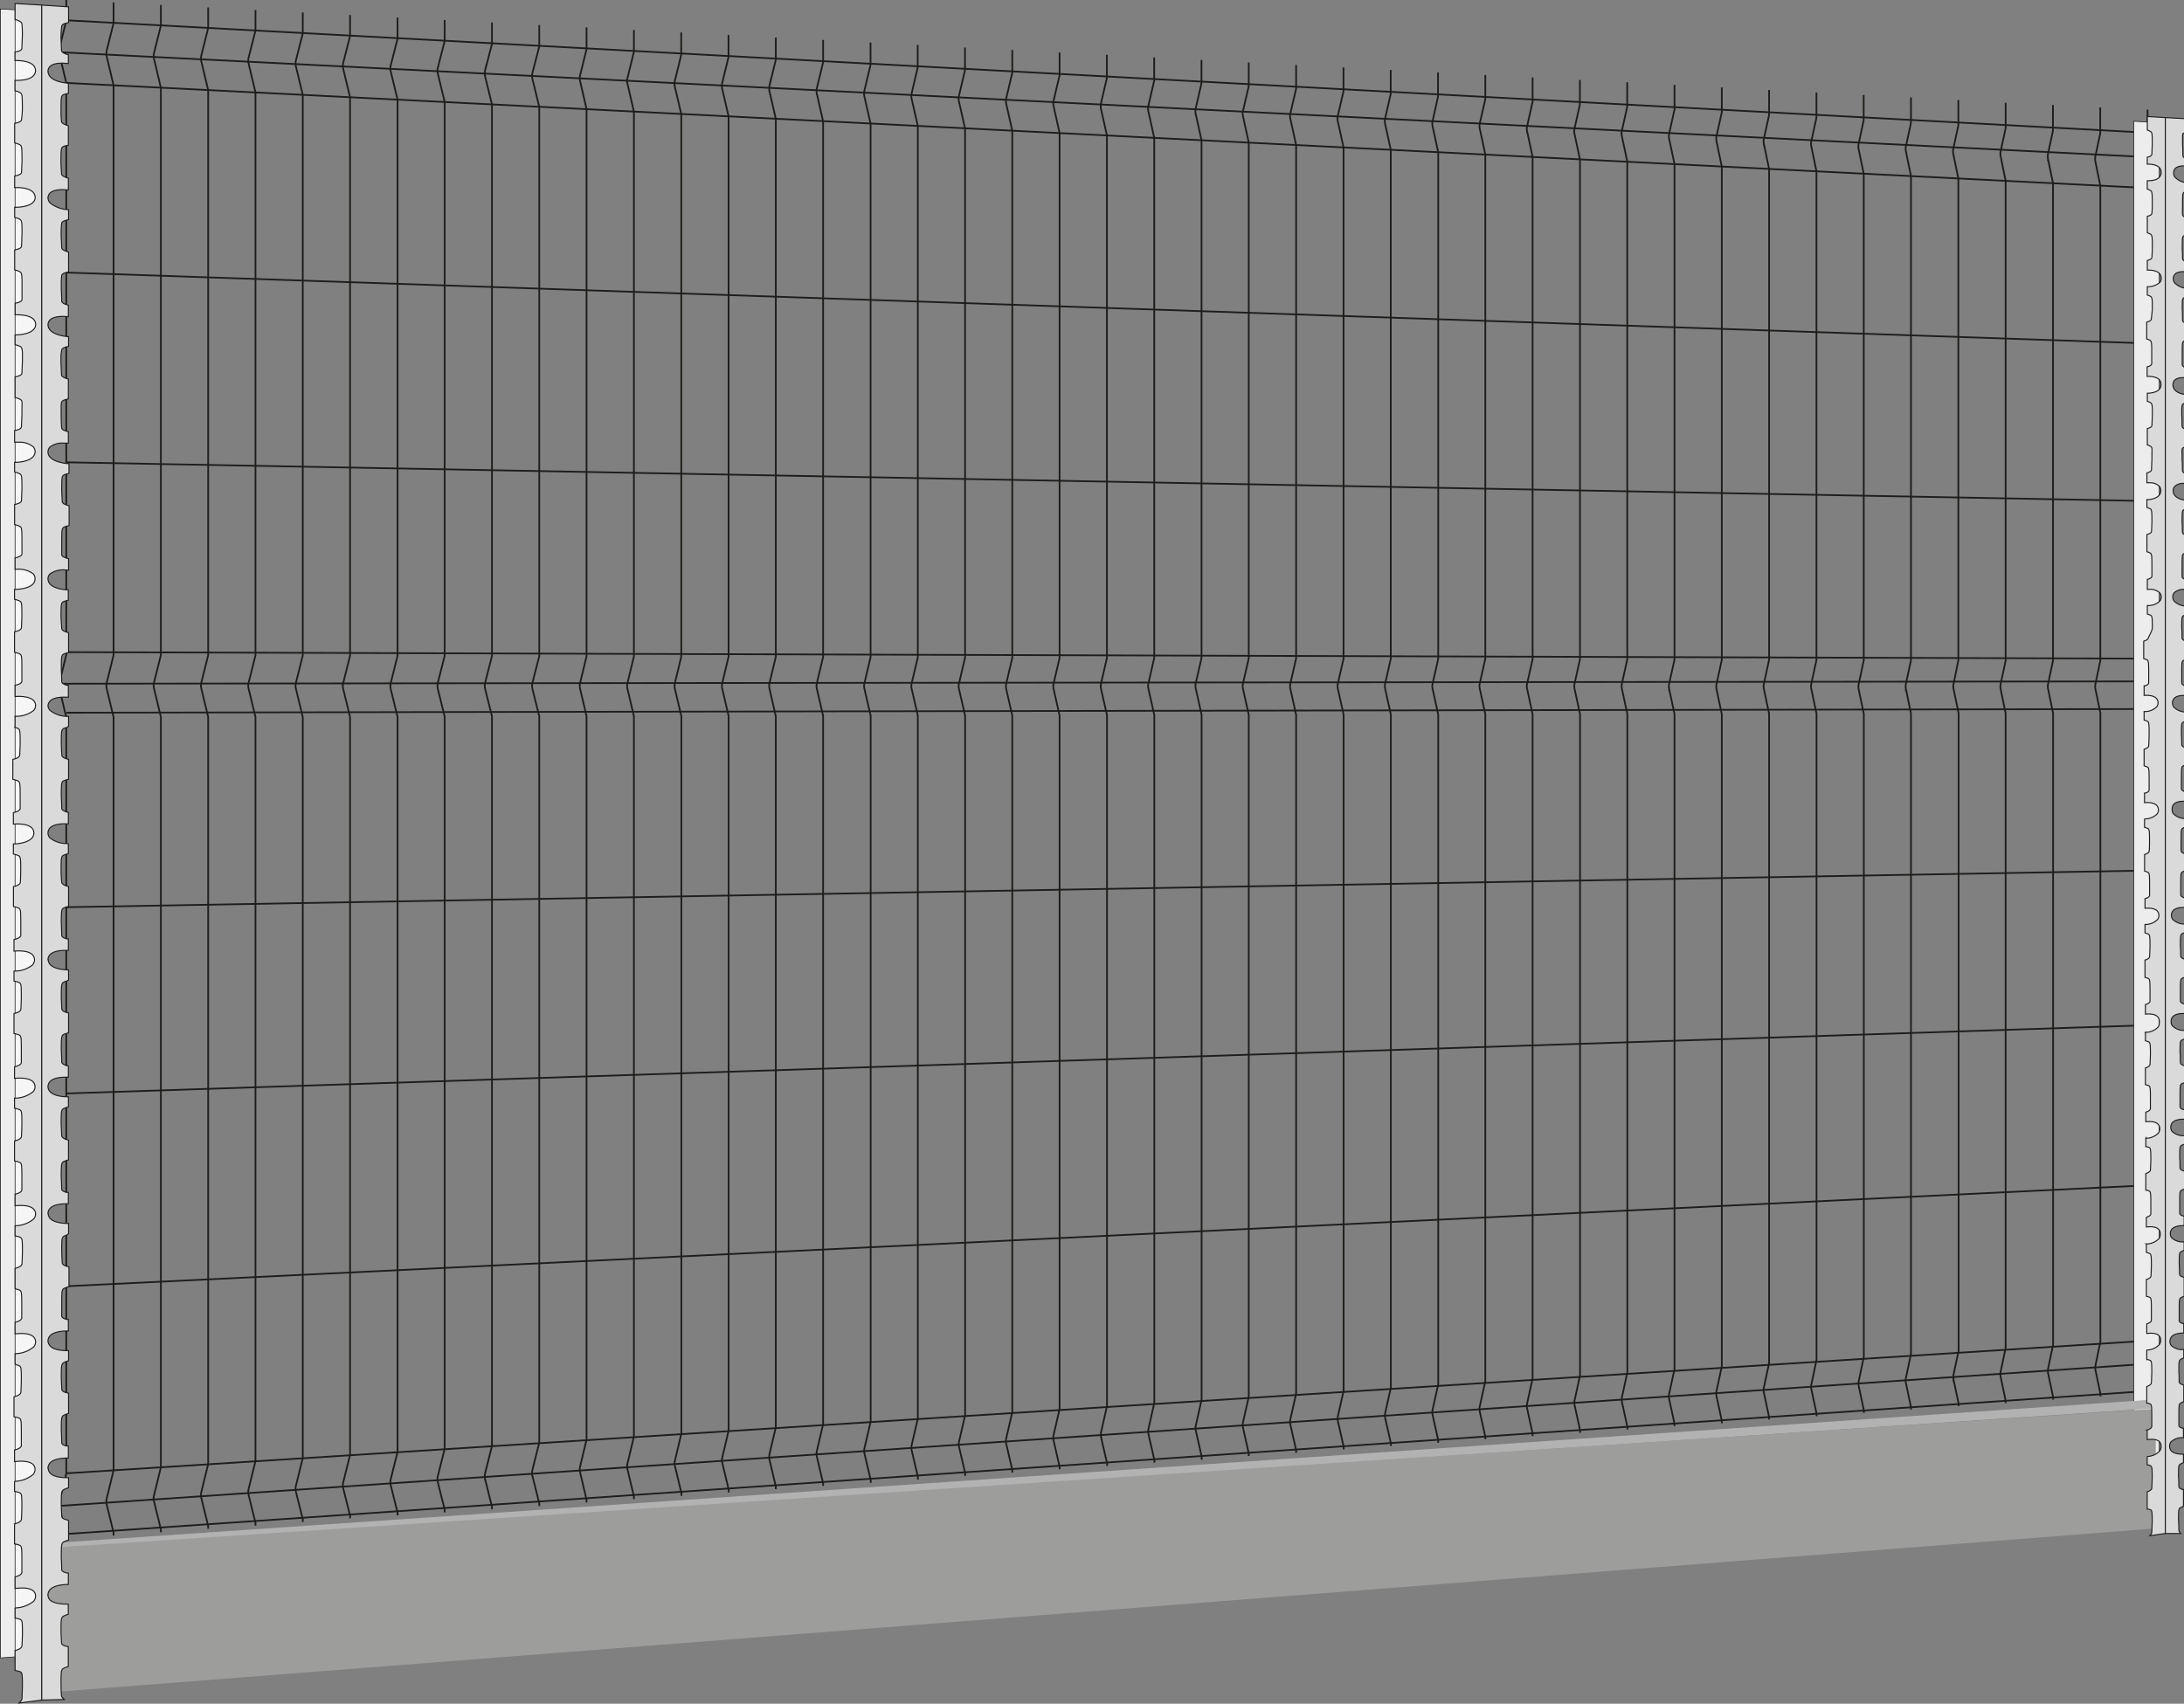 <svg xmlns="http://www.w3.org/2000/svg" viewBox="0 0 318.62 248.61"><rect x="0" y="0" width="318.62" height="248.61" fill="#808080" stroke="none"/><defs><style>.cls-1{fill:none;stroke-width:0.25px;}.cls-1,.cls-2,.cls-5,.cls-6{stroke:#1d1d1b;stroke-miterlimit:10;}.cls-2{fill:#ededed;}.cls-2,.cls-6{stroke-width:0.1px;}.cls-3{fill:#b2b2b2;}.cls-4{fill:#9d9d9c;}.cls-5{fill:#dadada;stroke-width:0.15px;}.cls-6{fill:#f6f6f6;}</style></defs><g id="Calque_2" data-name="Calque 2"><g id="POTEAU"><g id="HORIZONTAUX_MILLIEU"><path class="cls-1" d="M9.67,0V3l-1,4a1.75,1.75,0,0,0,0,.88l1,4.25V95.55l-1,4.06a1.79,1.79,0,0,0,0,.89l1,4.19V215l-1,4.14a1.75,1.75,0,0,0,0,.88l1,4.13v.42"/><path class="cls-1" d="M16.57.36v3l-1,4a1.87,1.87,0,0,0,0,.88l1,4.23V95.57l-1,4.05a1.87,1.87,0,0,0,0,.88l1,4.18V214.55l-1,4.11a1.87,1.87,0,0,0,0,.88l1,4.12v.41"/><path class="cls-1" d="M23.47.73v3l-1,4a1.83,1.83,0,0,0,0,.87l1,4.22V95.59l-1,4a1.87,1.87,0,0,0,0,.88l1,4.16V214.1l-1,4.1a1.87,1.87,0,0,0,0,.88l1,4.1v.41"/><path class="cls-1" d="M30.37,1.09v3l-1,4a1.83,1.83,0,0,0,0,.87l1,4.2V95.61l-1,4a1.83,1.83,0,0,0,0,.87l1,4.15v109l-1,4.09a1.83,1.83,0,0,0,0,.87l1,4.08v.41"/><path class="cls-1" d="M37.27,1.46v3l-1,3.95a1.83,1.83,0,0,0,0,.87l1,4.19V95.63l-1,4a1.83,1.83,0,0,0,0,.87l1,4.13V213.21l-1,4.06a1.83,1.83,0,0,0,0,.87l1,4.07v.41"/><path class="cls-1" d="M44.17,1.82V4.88l-1,3.93a1.83,1.83,0,0,0,0,.87l1,4.17v81.8l-1,4a1.79,1.79,0,0,0,0,.86l1,4.12V212.76l-1,4.05a1.83,1.83,0,0,0,0,.87l1,4v.41"/><path class="cls-1" d="M51.07,2.19V5.26l-1,3.92a1.79,1.79,0,0,0,0,.86l1,4.16V95.67l-1,4a1.79,1.79,0,0,0,0,.86l1,4.1V212.31l-1,4a1.79,1.79,0,0,0,0,.86l1,4v.4"/><path class="cls-1" d="M58,2.55v3.1l-1,3.9a1.79,1.79,0,0,0,0,.86l1,4.13V95.69l-1,4a1.75,1.75,0,0,0,0,.85l1,4.09V211.87l-1,4a1.75,1.75,0,0,0,0,.85l1,4v.4"/><path class="cls-1" d="M64.87,2.92V6l-1,3.89a1.88,1.88,0,0,0,0,.85l1,4.12V95.71l-1,3.94a1.92,1.92,0,0,0,0,.86l1,4.06V211.42l-1,4a1.92,1.92,0,0,0,0,.86l1,4v.41"/><path class="cls-1" d="M71.77,3.28V6.41l-1,3.88a1.88,1.88,0,0,0,0,.85l1,4.1V95.73l-1,3.92a1.92,1.92,0,0,0,0,.86l1,4V211l-1,4a1.88,1.88,0,0,0,0,.85l1,4v.4"/><path class="cls-1" d="M78.67,3.65V6.8l-1,3.86a1.83,1.83,0,0,0,0,.84l1,4.09V95.75l-1,3.91a1.88,1.88,0,0,0,0,.85l1,4v106l-1,4a1.88,1.88,0,0,0,0,.85l1,4v.4"/><path class="cls-1" d="M85.57,4V7.18L84.63,11a1.71,1.71,0,0,0,0,.84l.94,4.07V95.77l-.94,3.89a1.75,1.75,0,0,0,0,.85l.94,4V210.08L84.63,214a1.75,1.75,0,0,0,0,.85l.94,4v.4"/><path class="cls-1" d="M92.48,4.38V7.57l-.94,3.82a1.71,1.71,0,0,0,0,.84l.94,4.06v79.5l-.94,3.88a1.71,1.71,0,0,0,0,.84l.94,4V209.63l-.94,3.94a1.71,1.71,0,0,0,0,.84l.94,3.94v.4"/><path class="cls-1" d="M99.38,4.74V8l-.93,3.81a1.83,1.83,0,0,0,0,.84l.94,4V95.81l-.93,3.86a1.84,1.84,0,0,0,0,.84l.94,4V209.19l-.93,3.92a1.84,1.84,0,0,0,0,.84l.94,3.92v.4"/><path class="cls-1" d="M106.28,5.11V8.33l-.92,3.8a1.83,1.83,0,0,0,0,.84l.93,4V95.83l-.92,3.85a1.79,1.79,0,0,0,0,.83l.93,4V208.74l-.92,3.9a1.84,1.84,0,0,0,0,.84l.93,3.91v.39"/><path class="cls-1" d="M113.18,5.47V8.72l-.92,3.78a1.94,1.94,0,0,0,0,.83l.92,4V95.85l-.92,3.83a1.94,1.94,0,0,0,0,.83l.92,4V208.29l-.92,3.89a1.94,1.94,0,0,0,0,.83l.92,3.9v.39"/><path class="cls-1" d="M120.08,5.83V9.1l-.91,3.77a1.79,1.79,0,0,0,0,.83l.91,4V95.87l-.91,3.82a1.75,1.75,0,0,0,0,.82l.91,3.94V207.84l-.91,3.88a1.79,1.79,0,0,0,0,.83l.91,3.88v.39"/><path class="cls-1" d="M127,6.2V9.49l-.9,3.75a1.75,1.75,0,0,0,0,.82l.91,4V95.89l-.9,3.8a1.79,1.79,0,0,0,0,.83l.91,3.92v103l-.9,3.86a1.75,1.75,0,0,0,0,.82l.91,3.86v.39"/><path class="cls-1" d="M133.88,6.56V9.87L133,13.61a1.75,1.75,0,0,0,0,.82l.9,3.95V95.91L133,99.7a1.75,1.75,0,0,0,0,.82l.9,3.9V207l-.89,3.84a1.75,1.75,0,0,0,0,.82l.9,3.85v.39"/><path class="cls-1" d="M140.78,6.93v3.32L139.9,14a1.75,1.75,0,0,0,0,.82l.89,3.94v77.2l-.88,3.77a1.75,1.75,0,0,0,0,.82l.89,3.89V206.5l-.88,3.83a1.75,1.75,0,0,0,0,.82l.89,3.83v.39"/><path class="cls-1" d="M147.68,7.29v3.35l-.88,3.7a1.89,1.89,0,0,0,0,.82l.88,3.92V96l-.88,3.75a1.89,1.89,0,0,0,0,.82l.88,3.87V206.06l-.88,3.81a1.84,1.84,0,0,0,0,.81l.88,3.82v.38"/><path class="cls-1" d="M154.58,7.66V11l-.87,3.69a1.84,1.84,0,0,0,0,.81l.87,3.91V96l-.87,3.74a1.84,1.84,0,0,0,0,.81l.87,3.86V205.61l-.87,3.79a1.89,1.89,0,0,0,0,.82l.87,3.8v.38"/><path class="cls-1" d="M161.48,8V11.4l-.86,3.68a2,2,0,0,0,0,.81l.87,3.88V96l-.86,3.72a2,2,0,0,0,0,.81l.87,3.84v100.8l-.86,3.78a2,2,0,0,0,0,.81l.87,3.78v.38"/><path class="cls-1" d="M168.38,8.39v3.4l-.85,3.66a1.8,1.8,0,0,0,0,.8l.86,3.87V96l-.85,3.71a1.8,1.8,0,0,0,0,.8l.86,3.83V204.72l-.85,3.76a1.8,1.8,0,0,0,0,.8l.86,3.77v.38"/><path class="cls-1" d="M175.28,8.75v3.42l-.84,3.65a1.66,1.66,0,0,0,0,.8l.85,3.85V96l-.84,3.69a1.67,1.67,0,0,0,0,.8l.85,3.81v99.94l-.84,3.75a1.67,1.67,0,0,0,0,.8l.85,3.75V213"/><path class="cls-1" d="M182.18,9.12v3.44l-.84,3.63a1.76,1.76,0,0,0,0,.79l.84,3.84V96.05l-.84,3.68a1.76,1.76,0,0,0,0,.79l.84,3.8v99.5l-.84,3.73a1.8,1.8,0,0,0,0,.8l.84,3.74v.37"/><path class="cls-1" d="M189.09,9.48v3.46l-.84,3.61a1.8,1.8,0,0,0,0,.8l.84,3.82V96.08l-.84,3.65a1.8,1.8,0,0,0,0,.8l.84,3.77v99.08l-.84,3.71a1.76,1.76,0,0,0,0,.79l.84,3.73V212"/><path class="cls-1" d="M196,9.85v3.47l-.83,3.6a1.91,1.91,0,0,0,0,.79l.84,3.81V96.1l-.83,3.64a1.91,1.91,0,0,0,0,.79l.84,3.76v98.64l-.83,3.7a1.91,1.91,0,0,0,0,.79l.84,3.7v.38"/><path class="cls-1" d="M202.89,10.21v3.5l-.82,3.58a1.91,1.91,0,0,0,0,.79l.83,3.79V96.12l-.82,3.62a1.91,1.91,0,0,0,0,.79l.83,3.74v98.21l-.82,3.68a1.92,1.92,0,0,0,0,.79l.83,3.69V211"/><path class="cls-1" d="M209.79,10.57v3.52L209,17.66a1.86,1.86,0,0,0,0,.78l.82,3.78V96.14L209,99.75a1.86,1.86,0,0,0,0,.78l.82,3.73V202L209,205.7a1.86,1.86,0,0,0,0,.78l.82,3.68v.37"/><path class="cls-1" d="M216.69,10.94v3.54L215.88,18a1.71,1.71,0,0,0,0,.78l.81,3.75v73.6l-.81,3.59a1.71,1.71,0,0,0,0,.78l.81,3.71v97.35l-.81,3.65a1.71,1.71,0,0,0,0,.78l.81,3.66v.37"/><path class="cls-1" d="M223.59,11.3v3.56l-.8,3.54a1.67,1.67,0,0,0,0,.77l.8,3.74V96.18l-.8,3.57a1.71,1.71,0,0,0,0,.78l.8,3.7v96.91l-.8,3.63a1.71,1.71,0,0,0,0,.78l.8,3.65v.36"/><path class="cls-1" d="M230.49,11.67v3.57l-.79,3.53a1.82,1.82,0,0,0,0,.77l.8,3.72V96.2l-.79,3.56a1.82,1.82,0,0,0,0,.77l.8,3.68V200.7l-.79,3.61a1.82,1.82,0,0,0,0,.77l.8,3.63v.37"/><path class="cls-1" d="M237.39,12v3.6l-.78,3.5a1.82,1.82,0,0,0,0,.77l.79,3.71V96.22l-.78,3.54a1.82,1.82,0,0,0,0,.77l.79,3.67v96.05l-.78,3.6a1.82,1.82,0,0,0,0,.77l.79,3.61v.36"/><path class="cls-1" d="M244.29,12.4V16l-.78,3.49a2,2,0,0,0,0,.77l.78,3.69V96.24l-.78,3.53a2,2,0,0,0,0,.77l.78,3.64V199.8l-.78,3.59a1.94,1.94,0,0,0,0,.76l.78,3.6v.36"/><path class="cls-1" d="M251.19,12.76v3.63l-.77,3.48a1.94,1.94,0,0,0,0,.76l.77,3.68v72l-.77,3.51a2,2,0,0,0,0,.77l.77,3.63v95.18l-.77,3.57a2,2,0,0,0,0,.77l.77,3.58v.36"/><path class="cls-1" d="M258.09,13.13v3.65l-.76,3.46a1.77,1.77,0,0,0,0,.76l.76,3.66V96.28l-.76,3.5a1.77,1.77,0,0,0,0,.76l.76,3.61v94.76l-.76,3.55a1.77,1.77,0,0,0,0,.76l.76,3.56v.36"/><path class="cls-1" d="M265,13.49v3.67l-.75,3.45a1.73,1.73,0,0,0,0,.75L265,25V96.3l-.75,3.48a1.77,1.77,0,0,0,0,.76l.76,3.6v94.32l-.75,3.54a1.73,1.73,0,0,0,0,.75l.76,3.55v.36"/><path class="cls-1" d="M271.89,13.86v3.69L271.15,21a1.72,1.72,0,0,0,0,.75l.75,3.62v71l-.74,3.47a1.73,1.73,0,0,0,0,.75l.75,3.58V198l-.74,3.52a1.77,1.77,0,0,0,0,.76l.75,3.53v.36"/><path class="cls-1" d="M278.79,14.22v3.71l-.74,3.42a1.89,1.89,0,0,0,0,.75l.74,3.6V96.34l-.74,3.45a1.89,1.89,0,0,0,0,.75l.74,3.57v93.46l-.74,3.5a1.89,1.89,0,0,0,0,.75l.74,3.52v.35"/><path class="cls-1" d="M285.7,14.59v3.72l-.74,3.4a1.89,1.89,0,0,0,0,.75l.74,3.59V96.36L285,99.8a1.84,1.84,0,0,0,0,.74l.74,3.55v93l-.74,3.49a1.84,1.84,0,0,0,0,.74l.74,3.51v.35"/><path class="cls-1" d="M292.6,15V18.7l-.73,3.38a1.89,1.89,0,0,0,0,.75l.73,3.57v70l-.73,3.42a1.84,1.84,0,0,0,0,.74l.73,3.54v92.59l-.73,3.47a1.89,1.89,0,0,0,0,.75l.73,3.48v.35"/><path class="cls-1" d="M299.5,15.32v3.76l-.72,3.37a1.84,1.84,0,0,0,0,.74l.73,3.56V96.4l-.72,3.41a1.8,1.8,0,0,0,0,.73l.73,3.52v92.17l-.72,3.45a1.85,1.85,0,0,0,0,.74l.73,3.47v.35"/><path class="cls-1" d="M306.4,15.68v3.79l-.71,3.35a1.68,1.68,0,0,0,0,.74l.72,3.54V96.42l-.71,3.39a1.68,1.68,0,0,0,0,.74l.72,3.5v91.73l-.71,3.44a1.64,1.64,0,0,0,0,.73l.72,3.46v.35"/><path class="cls-1" d="M313.3,16v3.81l-.71,3.34a1.8,1.8,0,0,0,0,.73l.71,3.52v69l-.71,3.37a1.84,1.84,0,0,0,0,.74l.71,3.48v91.3l-.71,3.43a1.8,1.8,0,0,0,0,.73l.71,3.44v.34"/><line class="cls-1" x1="9.67" y1="12.1" x2="313.3" y2="27.44"/><line class="cls-1" x1="9.67" y1="2.96" x2="313.3" y2="19.37"/><line class="cls-1" x1="9.67" y1="39.77" x2="313.3" y2="50.11"/><line class="cls-1" x1="9.67" y1="67.46" x2="313.3" y2="73.11"/><line class="cls-1" x1="9.67" y1="132.38" x2="313.3" y2="127.03"/><line class="cls-1" x1="9.67" y1="159.56" x2="313.3" y2="149.6"/><line class="cls-1" x1="9.67" y1="187.69" x2="313.3" y2="172.96"/><line class="cls-1" x1="9.67" y1="214.99" x2="313.3" y2="195.64"/><line class="cls-1" x1="9.67" y1="223.84" x2="313.3" y2="202.98"/><line class="cls-1" x1="9.67" y1="104" x2="313.3" y2="103.46"/><line class="cls-1" x1="9.67" y1="95.16" x2="313.3" y2="96.11"/><line class="cls-1" x1="8.83" y1="7.63" x2="313.22" y2="22.92"/><line class="cls-1" x1="8.59" y1="99.77" x2="313.3" y2="99.43"/><line class="cls-1" x1="8.59" y1="219.75" x2="313.3" y2="199.01"/></g><polygon class="cls-2" points="315.01 218.28 311.28 218.56 311.28 17.69 315.01 17.92 315.01 218.28"/><polygon class="cls-3" points="313.39 204.28 314.39 205.5 3.53 226.41 1.8 225.57 313.39 204.28"/><polygon class="cls-4" points="314.5 223.03 5.44 247.09 5.44 225.98 314.5 205.56 314.5 223.03"/><path class="cls-5" d="M315.9,17.16V223.77l-2.26.32c.26-.31.28-.43.28-.49s.05-1.15.06-1.5v0c0-.35,0-1.31-.06-1.5s0-.27-.5-.39l-.17,0V217.7l.25-.11c.38-.18.41-.36.42-.44s.05-1.05.06-1.44v-.1c0-.39,0-1.26-.06-1.43s0-.27-.5-.41l-.17,0v-1.24a2.58,2.58,0,0,0,1.86-.84,1.07,1.07,0,0,0,.17-.59h0V211h0a.93.93,0,0,0-.18-.55c-.41-.53-1.43-.44-1.85-.37v-1.41a1.15,1.15,0,0,1,.17-.06h0c.46-.19.49-.38.5-.46a0,0,0,0,0,0-.05.09.09,0,0,0,0,0,.13.13,0,0,0,0-.06c0-.36,0-1.13,0-1.39v0c0-.35,0-1.31-.06-1.49s0-.27-.5-.41l-.17,0v-2.42l.25-.11c.38-.18.41-.36.42-.43s.05-1.05.06-1.45v-.09c0-.39,0-1.26-.06-1.44s0-.27-.5-.41l-.17,0V197a2.56,2.56,0,0,0,1.85-.82,1,1,0,0,0,.18-.59h0v-.06h0a.91.91,0,0,0-.18-.55c-.41-.53-1.43-.45-1.85-.39v-1.41a1.15,1.15,0,0,1,.17-.06h0c.46-.18.49-.37.5-.46a.57.57,0,0,0,0-.16c0-.36,0-1.12,0-1.39v0c0-.36,0-1.31-.06-1.51s0-.26-.5-.4l-.17-.05v-2.43a1.45,1.45,0,0,0,.25-.1c.38-.17.41-.35.42-.43s.05-1,.06-1.44v-.1c0-.39,0-1.26-.06-1.43s0-.27-.5-.42l-.17-.05v-1.23a2.61,2.61,0,0,0,1.86-.8,1.07,1.07,0,0,0,.17-.59h0V180h0a.92.92,0,0,0-.18-.54c-.41-.54-1.43-.47-1.85-.41v-1.41l.15-.06h0c.46-.18.49-.36.5-.45a0,0,0,0,0,0,0,.09.09,0,0,0,0-.05.13.13,0,0,0,0-.06.62.62,0,0,1,0-.13v0c0-.39,0-1,0-1.22v-.08c0-.35,0-1.31-.06-1.5s0-.27-.5-.41l-.17,0v-2.43l.25-.09c.38-.19.41-.35.42-.43s.05-1,.06-1.44v-.1c0-.39,0-1.26-.06-1.44s0-.28-.5-.42l-.17,0v-1.23a2.55,2.55,0,0,0,1.86-.79,1,1,0,0,0,.17-.58h0v-.05h0a.91.91,0,0,0-.18-.55c-.41-.55-1.43-.49-1.85-.44v-1.4a.58.58,0,0,1,.17-.06h0c.46-.18.49-.37.5-.46a.07.07,0,0,0,0-.05.25.25,0,0,0,0-.09c0-.36,0-1.13,0-1.39v0c0-.35,0-1.31-.06-1.51s0-.27-.5-.41l-.17-.05v-2.43l.25-.09c.38-.18.41-.35.42-.43s.05-1,.06-1.44v-.09c0-.39,0-1.26-.06-1.45s0-.27-.5-.41l-.17-.06v-1.23a2.53,2.53,0,0,0,1.85-.77,1,1,0,0,0,.18-.58h0V149h0a1,1,0,0,0-.18-.56c-.41-.54-1.43-.5-1.85-.45v-1.41l.17-.05h0c.46-.18.49-.36.5-.44a0,0,0,0,0,0-.05.09.09,0,0,0,0,0,.13.13,0,0,0,0-.06c0-.36,0-1.12,0-1.39v0c0-.33,0-1.31-.06-1.5s0-.27-.5-.42l-.17-.05V140.1l.25-.09c.38-.18.41-.34.42-.42s.05-1.06.06-1.44v-.1c0-.39,0-1.26-.06-1.44s0-.28-.5-.42l-.17-.06V134.9a2.51,2.51,0,0,0,1.86-.76,1,1,0,0,0,.17-.57h0v0h0a1,1,0,0,0-.18-.56c-.41-.55-1.43-.51-1.85-.47v-1.41l.17-.05h0c.46-.17.49-.36.5-.44s0,0,0-.06a.25.25,0,0,0,0-.09c0-.35,0-1.13,0-1.39v0c0-.33,0-1.31-.06-1.5s0-.28-.5-.43l-.17-.06v-2.42l.25-.09c.38-.17.41-.34.42-.42a14.26,14.26,0,0,0,.05-1.43h0v-.1c0-.39,0-1.26-.06-1.45s0-.27-.5-.42l-.17-.06v-1.23a2.52,2.52,0,0,0,1.86-.74,1,1,0,0,0,.17-.57h0v0h0a1,1,0,0,0-.18-.56c-.41-.56-1.43-.53-1.85-.49v-1.41l.17,0h0c.46-.17.49-.35.5-.44s0,0,0-.06a.25.25,0,0,0,0-.09c0-.35,0-1.12,0-1.38v0c0-.34,0-1.31-.06-1.51s0-.27-.5-.43l-.17-.06v-2.42l.25-.09c.38-.17.41-.33.42-.41s.05-1.06.06-1.44V107c0-.39,0-1.26-.06-1.44s0-.28-.5-.43l-.17-.06v-1.24a2.41,2.41,0,0,0,1.85-.71.94.94,0,0,0,.18-.57h0v0h0a.91.91,0,0,0-.18-.56c-.41-.56-1.43-.55-1.85-.51v-1.41l.17,0h0c.46-.16.49-.35.5-.43s0,0,0-.06a.25.25,0,0,0,0-.09c0-.35,0-1.12,0-1.39v0c0-.33,0-1.31-.06-1.5s0-.28-.5-.44l-.17-.06V93.56l.25-.09c.38-.15.41-.32.42-.39S314,92,314,91.64v-.1c0-.39,0-1.26-.06-1.45s0-.27-.5-.43l-.17-.06V88.36a2.42,2.42,0,0,0,1.86-.69,1,1,0,0,0,.17-.57h0v0h0a.91.91,0,0,0-.18-.55,2.07,2.07,0,0,0-1.7-.54h-.15V84.55a1.63,1.63,0,0,0,.36-.13c.28-.14.31-.28.31-.36s0,0,0-.06a.17.17,0,0,1,0-.07v0s0-.07,0-.11a1.48,1.48,0,0,0,0-.21c0-.15,0-.32,0-.43a.23.23,0,0,0,0-.07h0a2.11,2.11,0,0,0,0-.23v-.33c0-.3,0-1.33-.06-1.54s-.05-.31-.67-.5V78c.62-.16.66-.37.67-.47s.05-1,.06-1.44V76c0-.38,0-1.25-.06-1.44s0-.27-.48-.43l-.19-.08V72.9h.26c.64-.06,1.73-.32,1.77-1.28h0v-.06h0a1,1,0,0,0-.18-.56,1.88,1.88,0,0,0-1.45-.55,2.46,2.46,0,0,0-.4,0V69a1.86,1.86,0,0,0,.5-.19.38.38,0,0,0,.17-.29c0-.2.05-1.22.06-1.55l0-.87a4.73,4.73,0,0,0,0-.66c0-.1-.05-.32-.67-.51V62.53c.62-.15.66-.37.67-.46s.05-1.23.06-1.55v-.78c0-.05,0-.44-.06-.66s-.05-.31-.67-.51V57.38c.52,0,2-.14,2-1.26h0v-.06h0a1,1,0,0,0-.18-.56c-.41-.57-1.43-.59-1.85-.57v-1.4c.63-.16.66-.38.67-.48a.41.41,0,0,0,0-.14c0-.32,0-1.07,0-1.39v-.64c0-.11,0-.7-.06-.91s-.05-.31-.67-.51V47c.62-.15.66-.36.67-.46S314,45.33,314,45v-.43c0-.14,0-.8-.06-1s-.05-.31-.67-.52V41.83a2.51,2.51,0,0,0,1.86-.66.91.91,0,0,0,.17-.54h0v-.06h0a1,1,0,0,0-.18-.56c-.41-.58-1.43-.61-1.85-.59V38c.62-.14.66-.36.67-.46s.05-1,.06-1.32v-.17c0-.32,0-1.34-.06-1.55s-.05-.32-.67-.53V31.56c.62-.14.66-.37.67-.46a11.87,11.87,0,0,0,.05-1.21v-.23c0-.31,0-1.34-.06-1.54s-.05-.32-.67-.53V26.37c.42,0,1.44,0,1.85-.62a.92.92,0,0,0,.18-.57h0v-.06h0a1,1,0,0,0-.18-.56c-.41-.58-1.43-.62-1.85-.61v-1c.62-.14.66-.36.67-.46s.05-1.21.06-1.54v-.14c0-.25,0-1.09-.05-1.29s-.05-.31-.67-.54V17Z"/><path class="cls-5" d="M315.9,17.16V223.77l2.25,0c-.25-.27-.27-.38-.28-.44s0-1.14-.05-1.49v0c0-.35,0-1.31.05-1.5s.05-.28.5-.47l.17-.07v-2.42a1.49,1.49,0,0,1-.25-.07c-.38-.13-.41-.3-.42-.38s0-1-.05-1.43v-.09c0-.39,0-1.26.05-1.44s.05-.28.5-.47l.17-.08v-1.22c-.41,0-1.44,0-1.85-.59a1,1,0,0,1-.17-.56h0v-.06h0a1.07,1.07,0,0,1,.18-.57,2.33,2.33,0,0,1,1.84-.62v-1.4a.53.53,0,0,0-.17,0h0c-.45-.13-.49-.31-.5-.4a0,0,0,0,1,0,0s0,0,0,0v-.06c0-.36,0-1.12,0-1.38v0c0-.35,0-1.31.05-1.5s.05-.27.5-.47l.17-.07v-2.41l-.25-.08c-.38-.13-.41-.3-.42-.38s0-1-.05-1.43v-.1c0-.39,0-1.26.05-1.43s.05-.28.5-.47l.17-.07v-1.23a2.29,2.29,0,0,1-1.84-.6.92.92,0,0,1-.18-.57h0v-.06h0a1,1,0,0,1,.18-.56c.41-.58,1.42-.61,1.84-.61v-1.4l-.17,0h0c-.45-.13-.49-.31-.5-.4a.62.62,0,0,1,0-.15c0-.36,0-1.12,0-1.39v0c0-.35,0-1.3.05-1.5s.05-.27.5-.46l.17-.06V186.4l-.25-.08c-.38-.13-.41-.31-.42-.38s0-1-.05-1.43v-.1c0-.39,0-1.26.05-1.44s.05-.27.5-.46l.17-.07v-1.23a2.29,2.29,0,0,1-1.85-.62,1,1,0,0,1-.17-.57h0V180h0a1,1,0,0,1,.18-.57c.41-.57,1.42-.6,1.84-.58v-1.41l-.15,0h0c-.45-.13-.49-.32-.5-.4a0,0,0,0,1,0-.05.09.09,0,0,1,0,0v-.06s0-.08,0-.12v0c0-.39,0-1,0-1.22v-.08c0-.35,0-1.31.05-1.5s.05-.28.5-.45l.17-.07V170.9l-.25-.07c-.38-.15-.41-.32-.42-.39s0-1.05-.05-1.44v-.09c0-.39,0-1.26.05-1.45s.05-.27.5-.45l.17-.06v-1.23a2.36,2.36,0,0,1-1.85-.65,1,1,0,0,1-.17-.56h0v-.06h0a1,1,0,0,1,.18-.56c.41-.57,1.42-.59,1.84-.57v-1.4a.53.53,0,0,0-.17,0h0c-.45-.15-.49-.34-.5-.42s0,0,0-.06v-.09c0-.35,0-1.12,0-1.38v0c0-.35,0-1.31.05-1.51s.05-.27.5-.44l.17-.06v-2.42l-.25-.08c-.38-.16-.41-.32-.42-.4s0-1-.05-1.43v-.1c0-.39,0-1.26.05-1.44s.05-.28.5-.44l.17-.07v-1.23a2.32,2.32,0,0,1-1.84-.67.89.89,0,0,1-.18-.56h0V149h0a1,1,0,0,1,.18-.56c.41-.56,1.42-.57,1.84-.54v-1.41l-.17,0h0c-.45-.16-.49-.34-.5-.42a0,0,0,0,1,0-.05.08.08,0,0,1,0,0v-.06c0-.36,0-1.12,0-1.39v0c0-.33,0-1.3.05-1.5s.05-.27.5-.44l.17-.06V140l-.25-.08c-.38-.16-.41-.32-.42-.4s0-1-.05-1.43V138c0-.39,0-1.26.05-1.44s.05-.28.5-.44l.17-.06v-1.23a2.4,2.4,0,0,1-1.85-.69,1,1,0,0,1-.17-.57h0v-.05h0a.94.94,0,0,1,.18-.56c.41-.57,1.42-.56,1.84-.53V131l-.17,0h0c-.45-.16-.49-.34-.5-.43s0,0,0-.06v-.09c0-.35,0-1.12,0-1.38v0c0-.33,0-1.31.05-1.5s.05-.27.5-.44l.17-.06v-2.41l-.25-.09c-.38-.16-.41-.33-.42-.4s0-1.06,0-1.44h0v-.09c0-.39,0-1.26.05-1.45s.05-.27.5-.43l.17-.06v-1.23a2.43,2.43,0,0,1-1.85-.71,1,1,0,0,1-.17-.56h0V118h0a1,1,0,0,1,.18-.56c.41-.56,1.42-.54,1.84-.51v-1.4l-.17,0h0c-.45-.16-.49-.35-.5-.43s0,0,0-.06v-.09c0-.35,0-1.12,0-1.38v0c0-.33,0-1.31.05-1.5s.05-.28.5-.43l.17-.06v-2.42l-.25-.09c-.38-.16-.41-.33-.42-.41s0-1-.05-1.43v-.1c0-.39,0-1.26.05-1.44s.05-.27.5-.43l.17-.06V103.9a2.51,2.51,0,0,1-1.84-.73,1,1,0,0,1-.18-.57h0v-.06h0a.91.91,0,0,1,.18-.55c.41-.56,1.42-.53,1.84-.49v-1.4l-.17,0h0c-.45-.17-.49-.36-.5-.45a.07.07,0,0,1,0,0v-.09c0-.35,0-1.12,0-1.39v0c0-.33,0-1.3.05-1.5s.05-.27.5-.42l.17-.06V93.61l-.25-.09c-.38-.16-.41-.32-.42-.4s0-1.05-.05-1.43v-.1c0-.39,0-1.26.05-1.44s.05-.28.5-.43l.17,0V88.44a2.52,2.52,0,0,1-1.85-.75,1,1,0,0,1-.17-.57h0v-.06h0a.93.93,0,0,1,.18-.55,2,2,0,0,1,1.69-.48h.15v-1.4a1.59,1.59,0,0,1-.36-.14c-.28-.15-.3-.29-.31-.37s0,0,0-.06V84a0,0,0,0,0,0,0s0-.06,0-.1v-.21c0-.15,0-.32,0-.43a.23.23,0,0,1,0-.07h0a2.11,2.11,0,0,1,0-.23v-.33c0-.3,0-1.33.05-1.53s.05-.31.67-.47V78.16c-.62-.19-.66-.41-.67-.5s0-1-.05-1.44v-.1c0-.38,0-1.25.05-1.44s.05-.26.48-.4l.19-.07V73l-.26,0c-.64-.1-1.73-.41-1.76-1.36h0v-.06h0a.88.88,0,0,1,.18-.55,1.71,1.71,0,0,1,1.44-.48,2.17,2.17,0,0,1,.4,0V69.18a1.67,1.67,0,0,1-.49-.21.49.49,0,0,1-.18-.3c0-.2,0-1.22-.05-1.54l0-.87a3.3,3.3,0,0,1,0-.66c0-.1.05-.31.67-.47V62.7c-.62-.19-.66-.41-.67-.51s0-1.23-.05-1.54v-.78s0-.44.05-.65.05-.31.67-.46V57.57c-.52,0-2-.29-2-1.4h0v-.06h0a.91.91,0,0,1,.18-.55c.41-.54,1.42-.48,1.84-.43v-1.4c-.62-.2-.66-.43-.67-.53a.45.45,0,0,1,0-.14c0-.32,0-1.07,0-1.39V51c0-.12,0-.7.05-.91s.05-.31.67-.46V47.25c-.62-.2-.66-.42-.67-.52s0-1.23-.05-1.54v-.43c0-.14,0-.8.05-1s.05-.31.67-.46V42.07a2.68,2.68,0,0,1-1.85-.82,1,1,0,0,1-.17-.56h0v-.06h0a.93.93,0,0,1,.18-.55c.41-.53,1.42-.46,1.84-.4V38.27c-.62-.2-.66-.43-.67-.53s0-1.05-.05-1.32v-.17c0-.31,0-1.34.05-1.54s.05-.31.67-.45V31.84c-.62-.21-.66-.43-.67-.53a11.93,11.93,0,0,1,0-1.21v-.23c0-.31,0-1.33.05-1.53s.05-.32.67-.46V26.67a2.65,2.65,0,0,1-1.84-.83,1,1,0,0,1-.18-.59h0v-.06h0a.9.9,0,0,1,.18-.54c.41-.53,1.42-.46,1.84-.39v-1c-.62-.22-.66-.44-.67-.54s0-1.22-.05-1.55V21c0-.24,0-1.08,0-1.28s.05-.3.67-.45V17.33Z"/></g><g id="Calque_5" data-name="Calque 5"><polygon class="cls-2" points="5.52 241.52 0.05 241.93 0.05 1.31 5.52 1.63 5.52 241.52"/><polygon class="cls-6" points="2.2 242.47 6.09 247.62 6.09 0.74 2.2 1.36 2.2 242.47"/><path class="cls-5" d="M6.09.74V248.08l-3.31.43c.38-.38.41-.52.42-.6s.06-1.37.07-1.79v-.05c0-.42,0-1.57-.07-1.8s-.07-.32-.74-.46l-.26-.05v-2.9l.38-.13c.56-.23.6-.45.62-.54s.06-1.26.07-1.73v-.11c0-.47,0-1.51-.07-1.72s-.07-.32-.74-.47l-.26-.06v-1.47a4.39,4.39,0,0,0,2.73-1,1.24,1.24,0,0,0,.26-.71h0v-.07h0a1,1,0,0,0-.27-.64c-.6-.63-2.09-.5-2.72-.41v-1.69l.25-.08h0c.67-.23.72-.46.74-.56a.06.06,0,0,0,0-.06.15.15,0,0,0,0-.06.17.17,0,0,0,0-.07c0-.44,0-1.35,0-1.67v0c0-.42,0-1.57-.07-1.79s-.07-.32-.74-.48l-.26-.05v-2.91a2.39,2.39,0,0,0,.38-.13c.56-.22.6-.43.62-.53s.06-1.25.07-1.72v-.12c0-.47,0-1.51-.07-1.72s-.07-.32-.74-.48l-.26-.05v-1.48a4.28,4.28,0,0,0,2.72-1,1.18,1.18,0,0,0,.27-.71h0v-.07h0a1,1,0,0,0-.27-.65c-.6-.63-2.09-.51-2.72-.44v-1.69l.25-.07h0c.67-.23.72-.45.74-.56a.71.71,0,0,0,0-.19c0-.43,0-1.35,0-1.66v-.05c0-.42,0-1.57-.07-1.8s-.07-.31-.74-.47l-.26-.06v-2.9l.38-.13c.56-.22.6-.43.62-.52s.06-1.26.07-1.73v-.11c0-.47,0-1.51-.07-1.72s-.07-.33-.74-.49L2.2,199v-1.47a4.36,4.36,0,0,0,2.73-1,1.23,1.23,0,0,0,.26-.7h0v-.07h0a1.05,1.05,0,0,0-.27-.65c-.6-.64-2.09-.54-2.72-.47v-1.68a2.19,2.19,0,0,0,.23-.07h0c.67-.22.72-.45.74-.55a.06.06,0,0,0,0-.06.15.15,0,0,0,0-.06.17.17,0,0,0,0-.07.76.76,0,0,1,0-.15v-.05c0-.47,0-1.2,0-1.47v-.09c0-.42,0-1.57-.07-1.8s-.07-.32-.74-.48L2.2,188v-2.91l.38-.12c.56-.22.6-.42.62-.51s.06-1.26.07-1.73v-.12c0-.46,0-1.5-.07-1.73s-.07-.32-.74-.48l-.26-.06v-1.48a4.22,4.22,0,0,0,2.73-1,1.15,1.15,0,0,0,.26-.69h0v-.07h0a1,1,0,0,0-.27-.65c-.6-.65-2.09-.57-2.72-.5v-1.68l.25-.07h0c.67-.23.72-.45.74-.56s0,0,0-.07a.31.31,0,0,0,0-.1c0-.43,0-1.35,0-1.67v-.05c0-.42,0-1.56-.07-1.79s-.07-.33-.74-.5l-.26-.06v-2.9l.38-.12c.56-.22.6-.42.62-.51s.06-1.25.07-1.72V164c0-.47,0-1.51-.07-1.73s-.07-.33-.74-.49a1.38,1.38,0,0,0-.26-.07v-1.47a4.15,4.15,0,0,0,2.72-.95,1.08,1.08,0,0,0,.27-.68h0v-.07h0a1,1,0,0,0-.27-.66c-.6-.65-2.09-.59-2.72-.52v-1.69l.25-.07h0c.67-.21.72-.44.74-.53a.06.06,0,0,0,0-.06.13.13,0,0,0,0-.06.17.17,0,0,0,0-.07c0-.43,0-1.35,0-1.66v-.05c0-.4,0-1.57-.07-1.8s-.07-.33-.74-.5l-.26-.06v-2.91l.38-.11c.56-.21.6-.41.62-.51s.06-1.26.07-1.72v-.12c0-.46,0-1.5-.07-1.73s-.07-.32-.74-.5l-.26-.06V141.7a4.19,4.19,0,0,0,2.73-.91,1.18,1.18,0,0,0,.26-.69h0V140h0a1.08,1.08,0,0,0-.27-.66c-.6-.66-2.09-.61-2.72-.55v-1.69l.25-.06h0c.67-.21.72-.43.74-.54s0,0,0-.07a.31.31,0,0,0,0-.1c0-.43,0-1.35,0-1.67v0c0-.4,0-1.57-.07-1.81s-.07-.32-.74-.5l-.26-.07v-2.9l.38-.11c.56-.21.6-.41.62-.5s.06-1.27.06-1.72h0v-.12c0-.47,0-1.51-.07-1.73s-.07-.33-.74-.51l-.26-.07v-1.47c.61,0,2.13-.16,2.73-.89a1.12,1.12,0,0,0,.26-.68h0v-.07h0a1.08,1.08,0,0,0-.27-.67c-.6-.66-2.09-.63-2.72-.58v-1.68l.25-.06h0c.67-.21.72-.43.74-.53a.15.15,0,0,0,0-.07.37.37,0,0,0,0-.11c0-.42,0-1.35,0-1.66v-.05c0-.4,0-1.57-.07-1.8s-.07-.33-.74-.51a1.38,1.38,0,0,0-.26-.07v-2.91l.38-.1c.56-.2.6-.4.62-.5s.06-1.26.07-1.72v-.11c0-.47,0-1.51-.07-1.74s-.07-.33-.74-.51A1.38,1.38,0,0,0,2.2,106v-1.48a4.09,4.09,0,0,0,2.72-.86,1.08,1.08,0,0,0,.27-.68h0v-.07h0a1,1,0,0,0-.27-.66c-.6-.67-2.09-.66-2.72-.61V100l.25-.06h0c.67-.19.72-.41.74-.52s0,0,0-.07a.37.37,0,0,0,0-.11c0-.42,0-1.34,0-1.66v0c0-.4,0-1.57-.07-1.81s-.07-.33-.74-.52l-.26-.07V92.19a2.58,2.58,0,0,0,.38-.1c.56-.18.6-.38.62-.47s.06-1.27.07-1.72v-.12c0-.47,0-1.51-.07-1.73s-.07-.33-.74-.53l-.26-.07V86c.61,0,2.13-.11,2.73-.83a1.07,1.07,0,0,0,.26-.67h0V84.4h0a1.06,1.06,0,0,0-.27-.67,3.53,3.53,0,0,0-2.5-.65H2.2V81.41a2.75,2.75,0,0,0,.54-.16c.41-.17.45-.33.46-.43s0,0,0-.07a.34.34,0,0,1,0-.09v0s0-.09,0-.13a2.09,2.09,0,0,0,0-.25,4.89,4.89,0,0,0,0-.51.38.38,0,0,0,0-.1h0c0-.1,0-.21,0-.27V79c0-.37,0-1.6-.07-1.84s-.08-.38-1-.61V73.62c.92-.2,1-.45,1-.57s.06-1.25.07-1.72V71.2c0-.45,0-1.5-.07-1.72s-.07-.32-.71-.52l-.29-.09V67.46l.4,0c.93-.07,2.53-.37,2.59-1.52h0v-.07h0a1.08,1.08,0,0,0-.27-.67,3.12,3.12,0,0,0-2.12-.67,5.58,5.58,0,0,0-.6,0V62.83a2.7,2.7,0,0,0,.74-.23.47.47,0,0,0,.26-.34c0-.23.06-1.46.07-1.85l0-1a4.14,4.14,0,0,0,0-.8c0-.12-.08-.38-1-.61V55c.92-.18,1-.44,1-.55s.06-1.48.07-1.85V51.7c0-.06,0-.52-.07-.78s-.08-.38-1-.62V48.87c.77,0,2.92-.16,3-1.49h0v-.07h0a1.09,1.09,0,0,0-.27-.68c-.6-.68-2.09-.71-2.72-.69V44.25c.93-.17,1-.44,1-.56a.59.59,0,0,0,0-.17c0-.39,0-1.28,0-1.66V41.1c0-.14,0-.85-.07-1.09s-.08-.38-1-.63V36.47c.92-.18,1-.43,1-.55s.06-1.47.07-1.85v-.51c0-.16,0-1-.07-1.21s-.08-.38-1-.63V30.25c.76,0,2.17-.12,2.73-.77a1,1,0,0,0,.26-.65h0v-.07h0a1.08,1.08,0,0,0-.27-.67c-.6-.7-2.09-.74-2.72-.72V25.68c.92-.17,1-.44,1-.55s.06-1.26.07-1.58v-.21c0-.37,0-1.6-.07-1.85s-.08-.38-1-.64V18c.92-.17,1-.43,1-.55A13.5,13.5,0,0,0,3.26,16v-.26c0-.38,0-1.61-.07-1.85s-.08-.39-1-.65V11.73c.62,0,2.12,0,2.72-.72a1.05,1.05,0,0,0,.27-.67h0v-.07h0a1.16,1.16,0,0,0-.27-.69c-.6-.7-2.09-.76-2.72-.74V7.59c.92-.15,1-.42,1-.54s.06-1.46.07-1.84V5A14.94,14.94,0,0,0,3.2,3.5c0-.12-.08-.38-1-.66V.51Z"/><path class="cls-5" d="M6.09.74V248.08l3.3-.09c-.38-.32-.41-.46-.41-.52-.06-.22-.07-1.36-.08-1.78v-.05c0-.42,0-1.57.08-1.8s.06-.34.72-.57l.26-.09v-2.89l-.37-.08c-.56-.15-.6-.35-.61-.45s-.07-1.24-.08-1.71v-.11c0-.47,0-1.51.08-1.72s.06-.33.72-.58l.26-.09v-1.47c-.6,0-2.11,0-2.71-.66a1.07,1.07,0,0,1-.26-.67H7v-.07H7a1.13,1.13,0,0,1,.27-.68c.59-.71,2.08-.79,2.7-.79v-1.68l-.25,0h0C9,229.34,9,229.12,9,229A.06.06,0,0,1,9,229a.11.11,0,0,1,0-.06.15.15,0,0,1,0-.07c0-.43-.05-1.34-.06-1.65v-.05c0-.42,0-1.56.08-1.79s.06-.33.72-.57l.26-.09v-2.89a2.61,2.61,0,0,1-.37-.08c-.56-.15-.6-.36-.61-.45s-.07-1.25-.08-1.71v-.12c0-.47,0-1.51.08-1.72s.06-.33.72-.57l.26-.08v-1.47c-.61,0-2.11,0-2.7-.69a1.06,1.06,0,0,1-.27-.68H7v-.07H7a1.16,1.16,0,0,1,.27-.68c.59-.7,2.08-.75,2.7-.75V211a1.29,1.29,0,0,0-.25,0v0c-.66-.14-.71-.36-.72-.47a.68.68,0,0,1,0-.18c0-.43-.05-1.34-.06-1.66v0c0-.42,0-1.57.08-1.8s.06-.32.72-.56l.26-.08V203.3l-.37-.09c-.56-.16-.6-.36-.61-.46s-.07-1.24-.08-1.71v-.11c0-.47,0-1.51.08-1.72s.06-.33.72-.57l.26-.08v-1.47c-.6,0-2.11,0-2.71-.72A1.1,1.1,0,0,1,7,195.7H7v-.07H7a1.13,1.13,0,0,1,.27-.68c.59-.7,2.08-.74,2.7-.73v-1.68l-.23,0h0C9,192.33,9,192.11,9,192A.06.06,0,0,1,9,192a.13.13,0,0,1,0-.06.17.17,0,0,1,0-.07s0-.09,0-.15v0c0-.46,0-1.19,0-1.45v-.1c0-.42,0-1.56.08-1.8s.06-.33.72-.54a1.6,1.6,0,0,1,.26-.08v-2.9a2.61,2.61,0,0,1-.37-.08c-.56-.18-.6-.38-.61-.47s-.07-1.24-.08-1.71v-.12c0-.46,0-1.5.08-1.73s.06-.33.72-.54L10,180v-1.47c-.6,0-2.11-.06-2.71-.76a1.07,1.07,0,0,1-.26-.67H7v-.07H7a1.11,1.11,0,0,1,.27-.67c.59-.69,2.08-.72,2.7-.7V174L9.71,174h0c-.66-.17-.71-.39-.72-.5s0,0,0-.07a.28.28,0,0,1,0-.1c0-.42-.05-1.34-.06-1.66v0c0-.42,0-1.57.08-1.8s.06-.33.72-.54l.26-.08v-2.89l-.37-.09C9,166,9,165.79,9,165.7s-.07-1.25-.08-1.72v-.11c0-.47,0-1.51.08-1.73s.06-.33.72-.54l.26-.08v-1.47c-.61,0-2.11-.07-2.7-.78A1.07,1.07,0,0,1,7,158.6H7v-.07H7a1.13,1.13,0,0,1,.27-.68c.59-.68,2.08-.69,2.7-.66v-1.68a1.38,1.38,0,0,0-.25,0v0C9,155.26,9,155,9,155a.06.06,0,0,1,0-.06.11.11,0,0,1,0-.06.15.15,0,0,1,0-.07c0-.43-.05-1.34-.06-1.65v-.05c0-.4,0-1.56.08-1.8s.06-.33.72-.53l.26-.07v-2.9l-.37-.09c-.56-.19-.6-.39-.61-.48s-.07-1.26-.08-1.71v-.12c0-.47,0-1.51.08-1.73s.06-.33.72-.53L10,143v-1.47c-.6,0-2.11-.1-2.71-.82a1.07,1.07,0,0,1-.26-.67H7V140H7a1.08,1.08,0,0,1,.27-.67c.59-.67,2.08-.68,2.7-.64V137l-.25,0h0c-.66-.19-.71-.41-.72-.52s0,0,0-.07a.31.31,0,0,1,0-.1c0-.42-.05-1.34-.06-1.66v0c0-.39,0-1.56.08-1.79s.06-.33.72-.53l.26-.07v-2.89l-.37-.1C9,129,9,128.78,9,128.68A16.17,16.17,0,0,1,8.91,127h0v-.12c0-.46,0-1.5.08-1.72s.06-.33.72-.52l.26-.08v-1.47a4,4,0,0,1-2.71-.84,1.12,1.12,0,0,1-.26-.67H7v-.07H7a1.08,1.08,0,0,1,.27-.67c.59-.67,2.08-.66,2.7-.61v-1.68l-.25-.06h0C9,118.25,9,118,9,117.93a.15.15,0,0,1,0-.07.37.37,0,0,1,0-.11c0-.42-.05-1.34-.06-1.66v0c0-.4,0-1.57.08-1.8s.06-.33.72-.51l.26-.08v-2.89l-.37-.1c-.56-.2-.6-.4-.61-.49s-.07-1.26-.08-1.72v-.11c0-.47,0-1.51.08-1.73s.06-.33.72-.51L10,106v-1.47a4.05,4.05,0,0,1-2.7-.87A1.08,1.08,0,0,1,7,103H7V103H7a1.06,1.06,0,0,1,.27-.67c.59-.66,2.08-.63,2.7-.58V100L9.71,100h0C9,99.75,9,99.53,9,99.42s0,0,0-.07a.31.31,0,0,1,0-.1c0-.42-.05-1.35-.06-1.66v0c0-.39,0-1.56.08-1.79s.06-.33.72-.51l.26-.07v-2.9l-.37-.11C9,92,9,91.77,9,91.67S8.91,90.41,8.9,90v-.12c0-.47,0-1.5.08-1.73s.06-.32.72-.5l.26-.07V86.07c-.6,0-2.11-.16-2.71-.9A1.12,1.12,0,0,1,7,84.49H7v-.07H7a1,1,0,0,1,.27-.66,3.4,3.4,0,0,1,2.48-.57H10V81.53a2.82,2.82,0,0,1-.54-.18C9,81.17,9,81,9,80.92a.15.15,0,0,1,0-.07.38.38,0,0,0,0-.1,0,0,0,0,0,0,0s0-.09,0-.13a2.09,2.09,0,0,1,0-.25,4.79,4.79,0,0,1,0-.51.34.34,0,0,1,0-.09h0c0-.11,0-.21,0-.27v-.4c0-.36,0-1.59.08-1.83s.07-.37,1-.57v-2.9c-.91-.23-1-.49-1-.6s-.07-1.25-.08-1.72v-.13c0-.45,0-1.49.08-1.71s.06-.31.69-.49l.29-.07V67.64l-.39,0C8.64,67.49,7.05,67.11,7,66H7V65.9H7a1,1,0,0,1,.27-.66,2.94,2.94,0,0,1,2.11-.57l.59,0V63a3.36,3.36,0,0,1-.73-.26C9,62.61,9,62.48,9,62.41c-.06-.24-.07-1.46-.08-1.85l0-1a3.61,3.61,0,0,1,.05-.8c0-.11.07-.37,1-.55v-2.9c-.91-.24-1-.5-1-.62s-.07-1.47-.08-1.84v-.94A6.73,6.73,0,0,1,9,51.1c0-.11.07-.37,1-.55V49.13c-.76-.06-2.9-.35-3-1.69H7v-.07H7a1,1,0,0,1,.27-.66c.59-.64,2.08-.56,2.7-.5V44.53C9,44.29,9,44,9,43.9a.59.59,0,0,1,0-.17c0-.39-.05-1.28-.06-1.66v-.76A9.16,9.16,0,0,1,9,40.23c0-.12.07-.37,1-.55v-2.9c-.91-.25-1-.51-1-.62s-.07-1.48-.08-1.85V33.8A10.65,10.65,0,0,1,9,32.6c0-.12.07-.37,1-.54V30.59a4.41,4.41,0,0,1-2.71-1A1.14,1.14,0,0,1,7,28.92H7v-.07H7a1,1,0,0,1,.27-.65c.59-.64,2.08-.55,2.7-.47V26c-.91-.25-1-.52-1-.64s-.07-1.26-.08-1.58v-.21c0-.37,0-1.6.08-1.84s.07-.37,1-.54V18.34c-.91-.25-1-.52-1-.64a11.36,11.36,0,0,1-.07-1.45V16c0-.37,0-1.6.08-1.83s.07-.38,1-.54V12.15c-.61-.06-2.11-.25-2.7-1a1.18,1.18,0,0,1-.27-.7H7v-.07H7a1,1,0,0,1,.27-.66c.59-.63,2.08-.52,2.7-.44V8c-.91-.26-1-.53-1-.65S8.91,5.92,8.9,5.54V5.36A12.31,12.31,0,0,1,9,3.84c0-.12.07-.37,1-.54V1Z"/></g></g></svg>